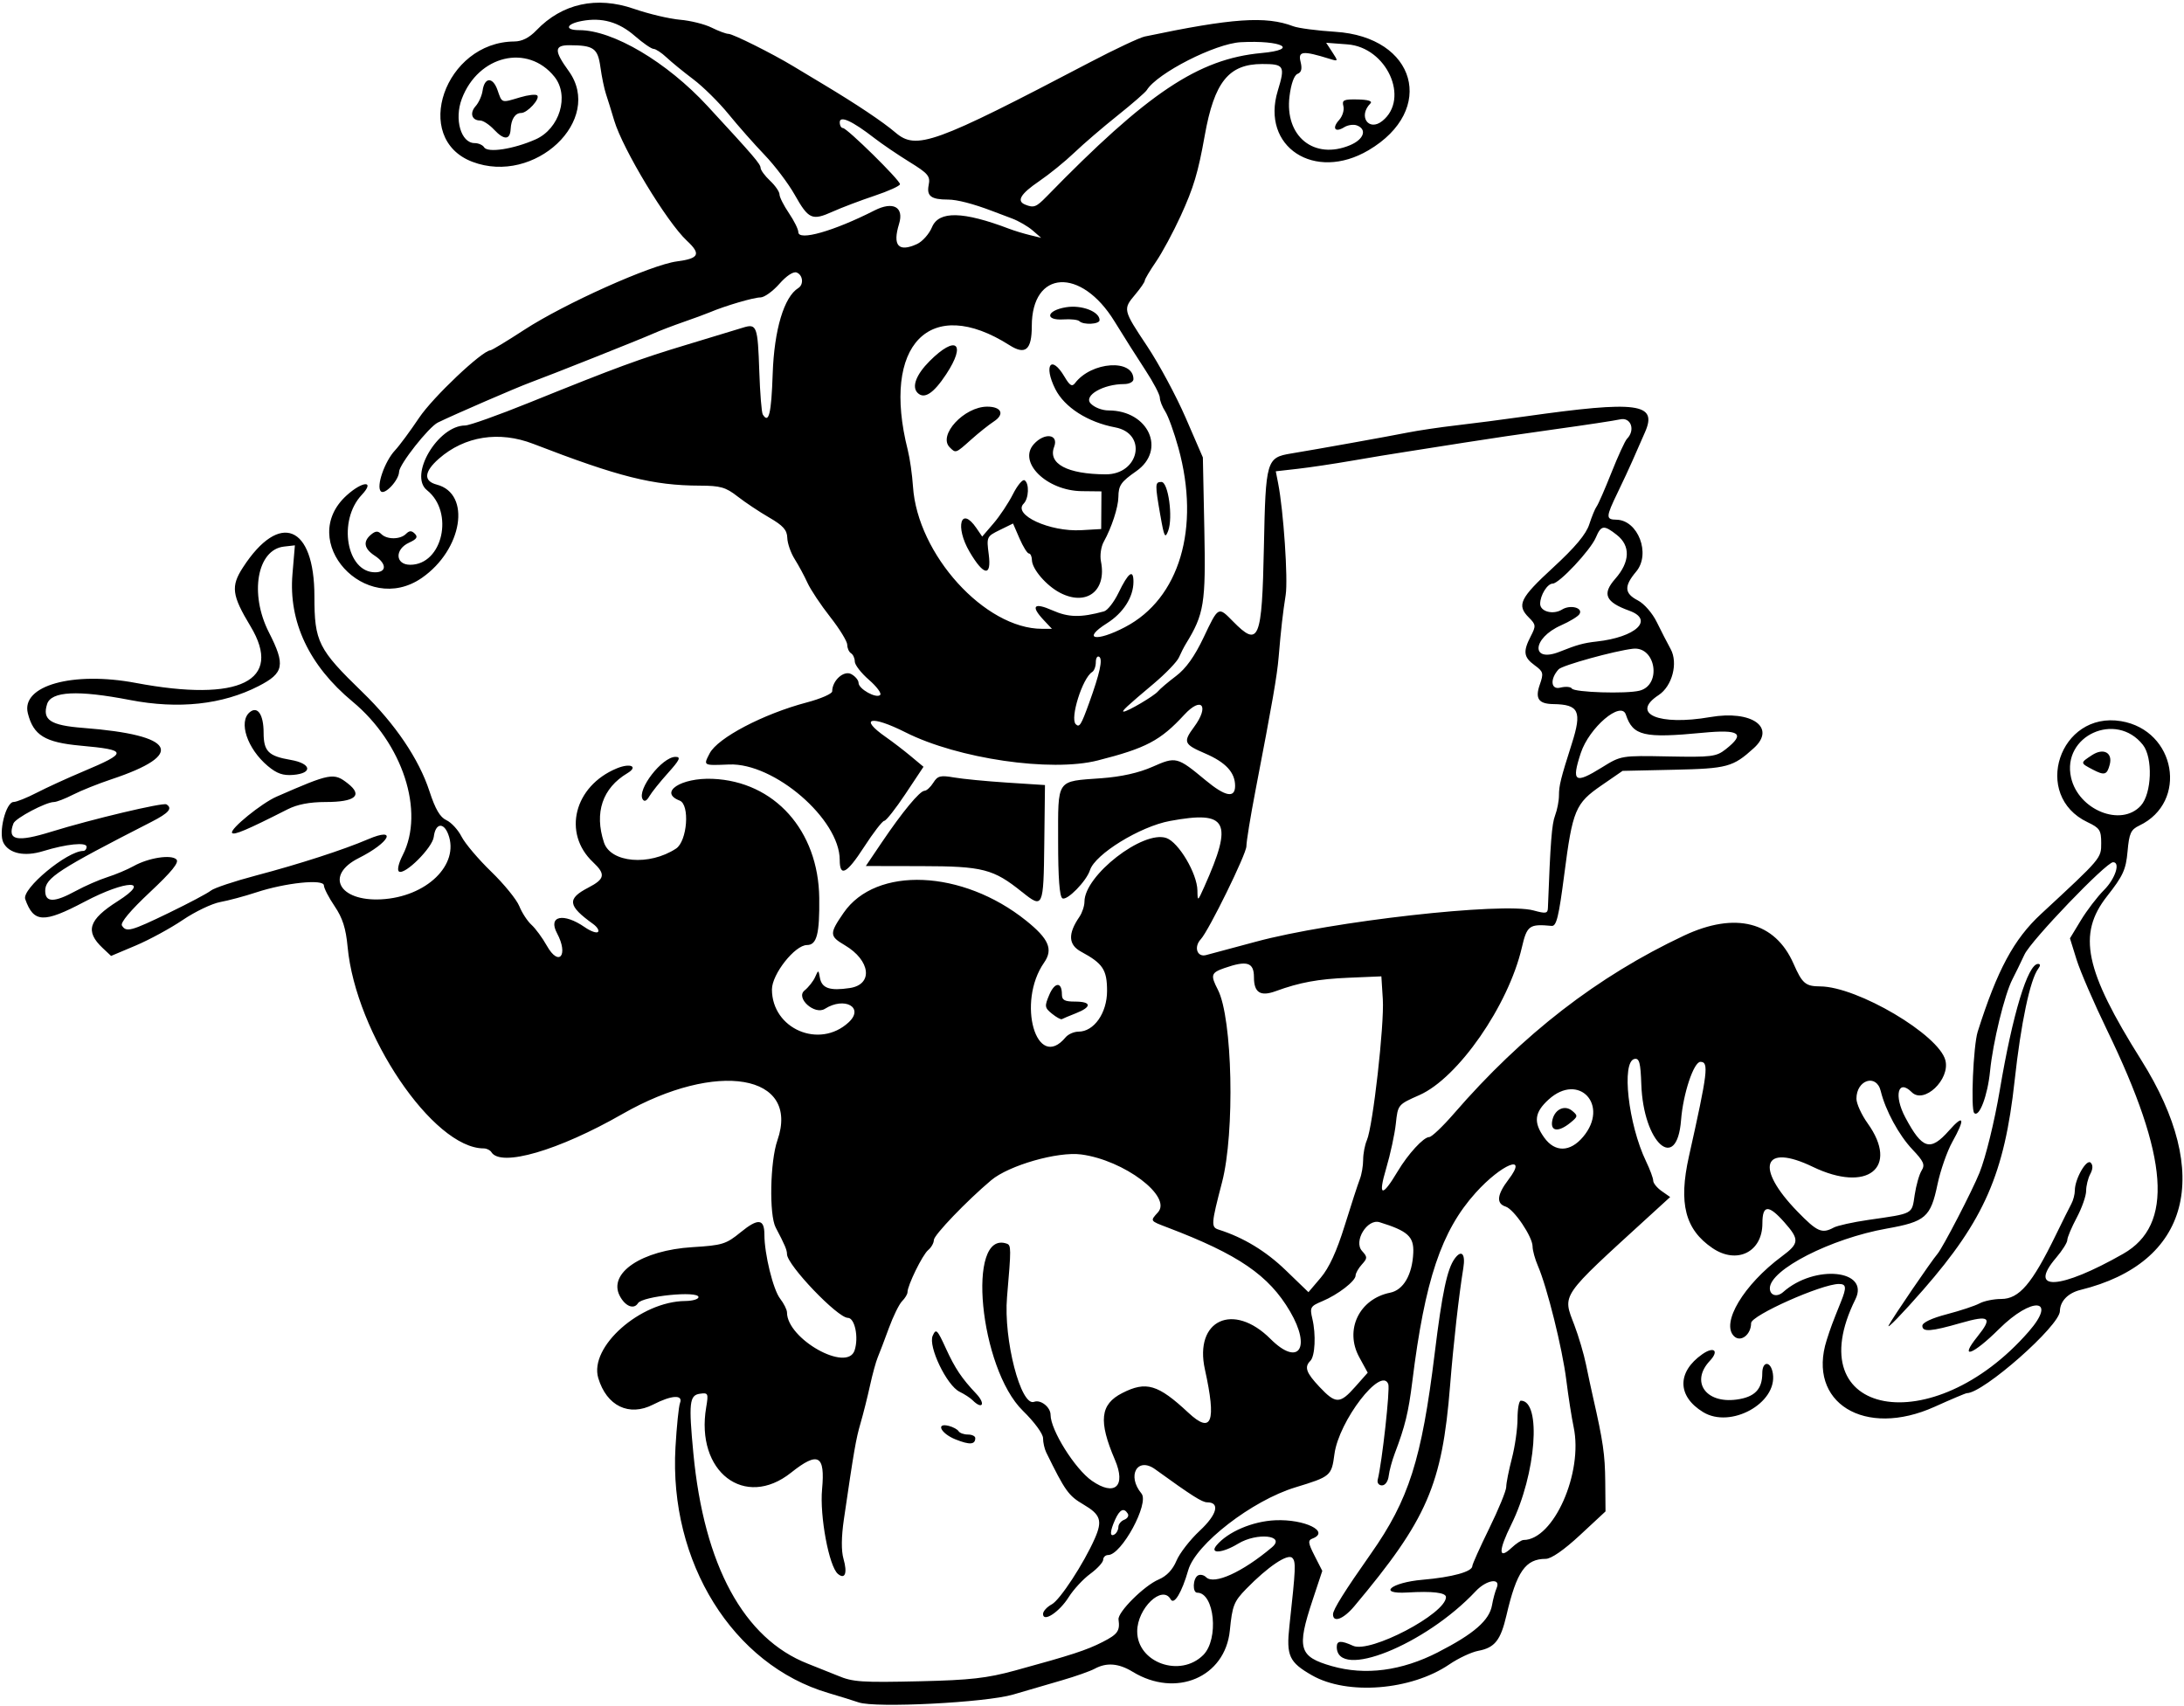 <?xml version="1.0" encoding="UTF-8" standalone="no"?>
<svg xmlns:rdf="http://www.w3.org/1999/02/22-rdf-syntax-ns#" xmlns="http://www.w3.org/2000/svg" height="453" viewBox="0 0 580 453" width="580" version="1.1" xmlns:cc="http://creativecommons.org/ns#" xmlns:dc="http://purl.org/dc/elements/1.1/">
<path d="m228 452.13c-1.375-0.477-4.975-1.594-8-2.484-25.379-7.46-42.367-34.758-40.616-65.269 0.32-5.568 0.862-10.855 1.205-11.75 0.879-2.292-2.216-2.115-7.128 0.407-6.385 3.278-12.352 0.4-14.579-7.031-2.48-8.277 11.17-20.364 23.117-20.471 1.925-0.017 3.5-0.481 3.5-1.031 0-1.754-14.913-0.259-16.068 1.611-1.092 1.767-3.411 0.831-4.855-1.961-3.134-6.06 5.879-12.091 19.304-12.917 7.968-0.491 8.937-0.79 12.826-3.967 4.617-3.771 6.293-3.604 6.293 0.627 0 5.148 2.314 14.591 4.163 16.993 1.01 1.312 1.837 2.967 1.837 3.679 0 7.046 15.991 16.024 17.952 10.08 1.14-3.44 0.06-8.64-1.79-8.64-2.73 0-16.16-14.05-16.16-16.91 0-1.127-0.578-2.491-3.001-7.081-1.77-3.353-1.495-17.558 0.448-23.136 6.127-17.595-16.053-21.376-41.15-7.016-16.98 9.72-32.3 14.18-34.8 10.14-0.34-0.55-1.258-1-2.04-1-13.433 0-33.989-30.437-36.144-53.518-0.462-4.949-1.338-7.693-3.45-10.807-1.557-2.296-2.838-4.781-2.848-5.523-0.024-1.764-10.216-0.708-18.018 1.867-3.025 0.998-7.3 2.144-9.5 2.546-2.2 0.402-6.686 2.548-9.968 4.769-3.282 2.221-8.907 5.278-12.499 6.793l-6.531 2.755-2.234-2.099c-4.735-4.46-3.755-7.52 3.982-12.43 9.221-5.86 2.365-5.75-8.804 0.14-10.88 5.74-13.507 5.62-15.744-0.7-0.97-2.74 11.144-12.8 15.419-12.8 0.484 0 0.879-0.5 0.879-1.11 0-1.279-5.362-0.737-11.56 1.169-4.903 1.507-8.984 0.656-10.508-2.192-1.418-2.65 0.628-10.87 2.705-10.87 0.758 0 3.512-1.104 6.12-2.454 2.608-1.349 8.118-3.874 12.243-5.61 12.078-5.083 12.02-5.741-0.607-6.891-9.457-0.862-12.528-2.75-13.997-8.605-1.843-7.344 11.92-11.209 28.682-8.054 27.58 5.191 39.19-0.541 30.457-15.037-4.978-8.264-5.278-10.611-2-15.659 9.721-14.97 18.965-11.21 18.965 7.7 0 12.061 0.994 14.043 12.773 25.459 8.66 8.393 15.001 17.772 17.773 26.283 1.556 4.777 2.819 6.936 4.51 7.707 1.292 0.589 3.099 2.552 4.017 4.363 0.918 1.811 4.458 5.993 7.867 9.293s6.771 7.43 7.471 9.178c0.7 1.748 2.153 3.974 3.228 4.948 1.076 0.973 2.917 3.481 4.093 5.572 3.213 5.716 5.82 2.503 2.699-3.327-2.472-4.62 1.711-5.526 7.377-1.599 1.544 1.071 3.118 1.635 3.498 1.256 0.38-0.38-0.208-1.338-1.308-2.128-6.737-4.845-6.974-6.681-1.248-9.65 4.405-2.285 4.641-3.563 1.248-6.75-8.188-7.692-5.023-20.225 6.291-24.911 3.624-1.501 5.808-0.509 2.817 1.28-6.617 3.958-8.819 10.479-6.21 18.394 1.783 5.408 12.032 6.28 19.132 1.629 2.991-1.96 3.733-11.692 0.972-12.751-5.661-2.172 0.312-6.125 8.735-5.781 16.432 0.671 28.122 13.727 28.331 31.643 0.112 9.578-0.649 12.5-3.256 12.5-3.203 0-9.31 7.739-9.306 11.792 0.011 10.504 12.628 15.912 20.374 8.733 4.231-3.921-1.054-6.914-6.323-3.581-2.714 1.717-7.834-2.895-5.403-4.867 1.07-0.868 2.34-2.478 2.822-3.578 0.857-1.954 0.886-1.95 1.26 0.165 0.498 2.818 2.618 3.554 7.939 2.756 6.277-0.941 5.53-7.334-1.332-11.382-4.098-2.418-4.12-3.048-0.304-8.594 8.583-12.475 31.572-11.489 48.475 2.079 6.04 4.848 7.224 7.617 4.766 11.145-7.358 10.559-1.999 29.133 5.721 19.831 0.685-0.825 2.231-1.5 3.435-1.5 4.097 0 7.565-4.952 7.565-10.805 0-5.632-1.099-7.298-6.87-10.414-3.421-1.847-3.572-4.74-0.481-9.254 0.743-1.085 1.351-2.907 1.351-4.05 0-6.971 15.575-19.064 21.76-16.897 3.263 1.143 8.171 9.435 8.238 13.919 0.045 2.978 0.058 2.971 1.834-1 7.747-17.326 6.2-20.287-9.123-17.454-7.948 1.469-19.897 8.818-21.245 13.066-0.927 2.921-6.121 8.219-7.328 7.473-0.76-0.47-1.13-5.42-1.13-15.1 0-16.825-0.635-15.898 11.514-16.789 5.267-0.386 9.909-1.426 13.543-3.033 6.25-2.764 6.557-2.686 14.129 3.596 5.221 4.331 7.814 4.82 7.814 1.472 0-3.566-2.485-6.255-7.958-8.609-5.66-2.435-5.908-3.023-2.955-7.018 4.155-5.62 2.044-8.28-2.587-3.26-6.338 6.87-10.133 8.873-23 12.138-12.412 3.15-37.11-0.461-51-7.457-9.24-4.654-12.57-3.863-5.243 1.244 1.784 1.244 4.761 3.528 6.617 5.075l3.374 2.814-4.771 7.175c-2.624 3.946-5.164 7.175-5.644 7.175s-2.917 3.159-5.415 7.021c-4.556 7.043-6.418 8.018-6.418 3.363 0-10.819-17.402-25.83-29.38-25.343-6.957 0.283-6.865 0.335-5.168-2.947 2.132-4.123 14.259-10.484 25.798-13.532 3.712-0.981 6.75-2.308 6.75-2.95 0-2.858 3.075-5.642 5.059-4.58 1.067 0.571 1.941 1.622 1.941 2.334 0 1.615 4.726 4.247 5.748 3.202 0.413-0.422-0.936-2.233-2.998-4.024-2.062-1.791-3.75-3.969-3.75-4.841 0-0.872-0.45-1.863-1-2.203-0.55-0.34-1-1.351-1-2.247 0-0.896-2.04-4.226-4.534-7.399s-5.208-7.252-6.032-9.062c-0.824-1.81-2.351-4.642-3.393-6.292s-1.928-4.195-1.968-5.655c-0.057-2.081-1.1-3.249-4.823-5.405-2.612-1.512-6.39-4.03-8.394-5.595-3.124-2.439-4.551-2.848-10-2.864-12.432-0.036-21.493-2.309-44.239-11.095-9.057-3.499-18.241-2.058-25.064 3.934-3.954 3.471-4.154 5.948-0.558 6.889 9.219 2.411 6.837 17.286-3.968 24.773-14.987 10.386-33.369-9.808-19.957-21.925 4.292-3.877 7.607-3.97 3.982-0.111-6.401 6.82-4.039 20.55 3.549 20.55 3.153 0 3.106-2.315-0.089-4.408-2.859-1.873-3.184-3.78-0.958-5.627 1.168-0.97 1.823-0.999 2.7-0.122 1.506 1.506 5.032 1.483 6.558-0.042 0.906-0.906 1.483-0.917 2.352-0.048 0.87 0.87 0.502 1.449-1.5 2.361-3.913 1.783-3.72 5.887 0.276 5.887 8.604 0 11.746-13.983 4.45-19.804-4.92-3.926 2.898-17.174 10.145-17.191 1.113-0.003 8.763-2.728 17-6.057 23.377-9.447 29.116-11.558 41.977-15.436 6.6-1.99 13.236-4.005 14.746-4.477 3.725-1.163 3.973-0.504 4.385 11.677 0.194 5.75 0.609 10.867 0.92 11.371 1.603 2.594 2.275-0.165 2.636-10.833 0.394-11.643 3.011-20.4 6.794-22.738 1.506-0.931 1.237-3.491-0.434-4.132-0.876-0.336-2.704 0.867-4.604 3.031-1.74 1.973-3.99 3.588-5.02 3.588-1.797 0-9.316 2.208-13.431 3.945-1.1 0.464-4.25 1.623-7 2.576-2.75 0.953-6.35 2.333-8 3.067-3.516 1.564-27.323 11.035-32.698 13.009-3.634 1.334-20.168 8.498-24.523 10.626-2.43 1.187-10.266 11.128-10.302 13.069-0.041 2.234-3.803 6.277-4.846 5.209-1.288-1.319 1.02-7.968 3.79-10.916 1.151-1.225 4.023-5.109 6.383-8.632 3.65-5.448 16.66-17.768 18.911-17.907 0.394-0.024 4.444-2.473 9-5.442 10.683-6.96 33.697-17.278 40.534-18.173 5.918-0.775 6.477-1.939 2.644-5.505-5.34-4.968-17.03-24.327-19.29-31.926-0.734-2.475-1.712-5.625-2.174-7-0.462-1.375-1.13-4.597-1.484-7.16-0.696-5.032-1.775-5.8-8.194-5.827-4.1-0.017-4.151 1.442-0.239 6.843 9.424 13.009-9.024 30.412-25.569 24.122-16.257-6.181-7.332-31.823 11.121-31.956 2.07-0.015 3.982-0.982 5.898-2.982 6.806-7.104 15.968-9.12 25.883-5.695 3.935 1.359 9.435 2.664 12.223 2.899 2.787 0.235 6.569 1.176 8.404 2.091 1.84 0.916 3.85 1.665 4.48 1.665 1.177 0 11.597 5.203 17.208 8.592 1.738 1.05 5.338 3.214 8 4.81 8.822 5.289 15.799 9.957 19.131 12.801 5.561 4.745 10.265 3.046 51.709-18.681 6.6-3.46 13.125-6.527 14.5-6.816 23.291-4.891 32.141-5.503 39.441-2.728 1.33 0.506 6.344 1.167 11.141 1.469 21.5 1.355 26.966 20.772 8.856 31.457-14.341 8.461-28.646-0.899-24.111-15.777 2.018-6.621 1.724-7.128-4.137-7.123-8.889 0.007-12.718 4.774-15.256 18.996-1.758 9.851-2.946 13.821-6.387 21.348-1.973 4.316-4.928 9.797-6.568 12.18-1.63 2.382-2.97 4.635-2.97 5.007 0 0.372-1.125 2.013-2.5 3.647-3.344 3.974-3.323 4.065 3.169 13.818 3.112 4.675 7.706 13.225 10.209 19l4.55 10.5 0.388 19.043c0.403 19.748-0.05 22.563-4.9 30.457-0.507 0.825-1.334 2.447-1.839 3.604-0.505 1.157-3.538 4.307-6.741 7-7.142 6.004-8.636 7.396-7.939 7.396 1.043 0 8.112-4.17 9.102-5.37 0.55-0.667 2.718-2.507 4.817-4.091 2.61-1.969 4.917-5.197 7.296-10.209 3.96-8.345 3.88-8.301 7.804-4.302 6.903 7.034 7.716 5.074 8.221-19.812 0.466-22.987 0.672-23.69 7.25-24.771 6.801-1.118 25.609-4.495 30.831-5.535 2.87-0.572 8.72-1.44 13-1.93 4.28-0.49 12.507-1.558 18.282-2.374 29.954-4.233 35.26-3.529 31.83 4.223-1.137 2.569-2.653 6.02-3.369 7.67-0.716 1.65-2.463 5.399-3.882 8.332-3.15 6.512-3.179 7.158-0.329 7.204 5.761 0.093 9.191 9.098 5.25 13.781-3.268 3.884-3.155 5.792 0.454 7.659 1.668 0.863 3.858 3.377 5.032 5.776 1.143 2.336 2.792 5.545 3.664 7.131 2.037 3.701 0.429 9.863-3.192 12.236-7.567 4.958 0.053 8.207 13.697 5.84 11.052-1.917 17.631 2.756 11.594 8.235-5.554 5.04-7.022 5.438-21.24 5.751l-13.62 0.299-5.588 3.849c-6.96 4.793-7.684 6.526-9.901 23.691-1.448 11.206-2.071 13.752-3.34 13.633-5.96-0.557-6.558-0.122-7.927 5.769-3.58 15.4-16.932 34.627-27.195 39.163-5.714 2.525-5.723 2.536-6.264 7.591-0.298 2.784-1.455 8.14-2.57 11.902-2.22 7.49-1.124 7.777 3.043 0.797 2.778-4.654 6.895-9.138 8.39-9.138 0.64 0 3.593-2.805 6.563-6.233 18.261-21.077 38.178-36.487 61.087-47.265 13.644-6.419 24.201-3.712 29.107 7.465 2.309 5.259 3.175 5.997 7.073 6.018 9.886 0.053 31.55 12.851 33.255 19.645 1.281 5.104-5.692 11.7-8.937 8.455-3.66-3.66-4.815 0.875-1.707 6.705 4.521 8.482 6.632 9.11 11.625 3.46 3.971-4.493 4.343-3.193 0.865 3.029-1.393 2.492-3.169 7.575-3.948 11.296-1.825 8.724-3.178 9.899-13.52 11.737-14.78 2.628-31 10.917-31 15.843 0 1.921 1.909 2.459 3.55 1 8.338-7.413 23.073-5.93 19.17 1.929-15.514 31.238 20.439 37.935 46.03 8.575 7.708-8.843 0.895-9.411-7.91-0.659-6.965 6.922-10.734 8.24-5.72 2 4.116-5.122 3.262-5.824-4.406-3.62-7.959 2.288-10.214 2.452-10.214 0.745 0-0.851 2.477-2.021 6.5-3.072 3.575-0.934 7.483-2.228 8.684-2.876 1.201-0.648 3.789-1.177 5.75-1.177 4.78 0 8.191-3.993 14.519-17 1.74-3.575 3.587-7.281 4.104-8.236 0.518-0.955 0.942-2.573 0.942-3.596 0-3.048 3.099-8.468 4.208-7.359 0.636 0.636 0.596 1.69-0.115 3.019-0.601 1.123-1.093 3.129-1.093 4.458s-1.125 4.533-2.5 7.119c-1.375 2.586-2.5 5.258-2.5 5.937 0 0.679-1.332 2.793-2.959 4.697-7.725 9.037 1.026 8.527 17.807-1.038 13.425-7.652 12.134-25.496-4.299-59.417-3.486-7.195-7.127-15.621-8.092-18.724l-1.754-5.642 2.899-4.786c1.594-2.632 4.361-6.25 6.149-8.041 2.983-2.987 4.417-7.389 2.408-7.389-1.841 0-21.776 20.769-23.524 24.508-1.026 2.195-2.464 5.143-3.194 6.551-2.099 4.046-5.206 16.788-5.959 24.44-0.638 6.484-2.887 12.427-4.204 11.11-0.967-0.967-0.238-17.93 0.928-21.61 5.184-16.362 9.591-24.556 16.795-31.228 16.122-14.932 16-14.788 16-18.853 0-3.412-0.391-4.01-3.616-5.541-14.919-7.08-7.462-29.571 8.899-26.838 14.564 2.432 17.895 21.491 4.846 27.723-2.264 1.081-2.698 2.033-3.13 6.868-0.433 4.844-1.179 6.475-5.45 11.912-7.923 10.085-5.937 19.601 9.085 43.509 19.102 30.403 12.893 53.894-16.133 61.042-3.307 0.814-5.419 2.986-5.468 5.621-0.05 3.93-20.34 21.8-24.71 21.8-0.304 0-4.149 1.624-8.546 3.609-18.614 8.404-33.972-1.08-28.676-17.71 1.051-3.301 1.425-4.307 3.793-10.196 1.53-3.79 1.42-4.7-0.55-4.7-4.57 0-23.32 8.35-23.32 10.39 0 3.087-2.778 5.21-4.543 3.472-3.537-3.483 2.585-13.687 12.716-21.197 4.649-3.446 4.721-4.461 0.643-9.067-4.197-4.74-5.816-4.653-5.816 0.315 0 7.613-6.779 10.962-13.265 6.555-7.257-4.931-9.036-11.851-6.252-24.323 5.03-22.5 5.35-25.14 3.06-25.14-1.781 0-4.602 8.475-5.144 15.46-1.1 14.154-10.019 6.142-10.556-9.483-0.197-5.74-0.529-6.992-1.79-6.753-3.556 0.674-1.68 17.379 3.055 27.213 1.043 2.166 1.896 4.473 1.896 5.128 0 0.655 1.012 1.899 2.25 2.766l2.25 1.576-5.5 5.025c-23.936 21.87-23.104 20.66-19.944 28.974 1.13 2.974 2.526 7.699 3.1 10.5 0.575 2.801 1.404 6.668 1.843 8.593 2.686 11.775 3.198 15.301 3.262 22.451l0.071 7.951-6.781 6.299c-4.25 3.948-7.641 6.299-9.085 6.299-5.388 0-7.742 3.381-10.443 15-1.543 6.637-3.104 8.605-7.475 9.425-1.826 0.343-5.284 1.963-7.685 3.6-10.138 6.915-27.119 8.265-36.493 2.902-6.073-3.474-6.853-5.186-5.982-13.126 1.685-15.376 1.755-17.056 0.755-18.057-1.215-1.215-6.488 2.336-12.25 8.252-3.251 3.337-3.677 4.42-4.326 11.005-1.226 12.442-14.292 18.015-25.794 11.002-3.729-2.273-6.927-2.534-10.09-0.821-1.201 0.651-5.109 2.031-8.684 3.067s-9.425 2.745-13 3.796c-7.266 2.137-36.553 3.626-41 2.083zm41.5-8.438c15.148-4.144 19.022-5.407 23.343-7.611 3.993-2.037 4.624-2.932 4.202-5.962-0.27-1.94 6.813-8.997 10.664-10.625 2.108-0.891 3.726-2.597 4.72-4.975 0.832-1.99 3.615-5.578 6.186-7.972 4.608-4.292 5.457-7.546 1.967-7.546-1.337 0-4.053-1.726-13.801-8.773-4.722-3.413-7.597 1.674-3.641 6.442 2.148 2.588-5.303 16.331-8.854 16.331-0.708 0-1.299 0.562-1.314 1.25-0.015 0.688-1.562 2.375-3.437 3.75s-4.45 4.158-5.723 6.184c-2.496 3.975-6.813 6.803-6.813 4.463 0-0.72 1.05-1.871 2.333-2.558 2.165-1.159 8.477-10.82 11.404-17.454 2.096-4.753 1.56-6.377-2.986-9.045-3.991-2.342-4.861-3.557-9.898-13.827-0.468-0.955-0.852-2.662-0.852-3.794 0-1.169-2.31-4.312-5.35-7.281-11.539-11.265-15.101-48.127-4.29-44.388 1.192 0.412 1.196 1.189 0.075 14.199-0.967 11.232 3.671 29.164 7.194 27.812 1.738-0.667 4.37 1.418 4.37 3.461 0 4.034 6.492 14.392 10.973 17.508 6.086 4.232 9.132 1.462 6.12-5.565-4.415-10.301-3.93-14.738 1.94-17.733 6.349-3.239 9.493-2.306 17.549 5.209 6.235 5.815 7.501 2.518 4.407-11.476-2.904-13.135 7.54-17.987 17.429-8.098 7.413 7.413 10.912 2.465 5.177-7.321-5.627-9.6-13.697-15.125-32.595-22.311-4.645-1.766-4.59-1.677-2.48-4.008 3.808-4.208-8.991-13.854-20.388-15.366-6.23-0.826-19.205 2.895-23.917 6.861-6.49 5.47-15.21 14.56-15.21 15.86 0 0.781-0.68 1.985-1.512 2.675-1.5 1.244-5.488 9.376-5.488 11.189 0 0.519-0.643 1.587-1.428 2.372-0.785 0.785-2.372 4.016-3.526 7.179-1.154 3.163-2.481 6.651-2.95 7.751-0.469 1.1-1.393 4.475-2.055 7.5-0.662 3.025-1.793 7.525-2.514 10-1.224 4.203-1.731 7.135-4.432 25.605-0.667 4.562-0.702 8.281-0.096 10.392 1.087 3.792 0.423 5.598-1.479 4.02-2.359-1.958-4.869-15.38-4.205-22.488 0.851-9.109-1.047-10.127-8.226-4.411-12.337 9.823-25.44-0.247-22.553-17.333 0.63-3.728 0.535-3.932-1.684-3.618-2.767 0.392-2.991 2.458-1.718 15.833 2.835 29.785 13.385 49.191 30.367 55.854 3.3 1.295 6.9 2.734 8 3.198 3.986 1.682 6.261 1.834 22 1.471 13.102-0.303 17.63-0.816 25-2.832zm-15.75-61.403c-3.926-1.574-5.357-4.522-1.734-3.575 1.109 0.29 2.26 0.923 2.559 1.406 0.299 0.484 1.417 0.879 2.484 0.879s1.941 0.423 1.941 0.941c0 1.756-1.49 1.855-5.25 0.348zm4.534-10.405c-0.614-0.614-2.166-1.626-3.45-2.25-3.405-1.655-8.399-12.053-7.142-14.871 0.887-1.988 1.192-1.695 3.509 3.367 2.428 5.304 4.206 7.96 8.048 12.021 2.572 2.719 1.659 4.359-0.966 1.734zm123.62 66.924c9.54-4.886 13.64-8.465 14.333-12.516 0.263-1.536 0.815-3.58 1.227-4.543 1.19-2.783-2.699-2.196-5.541 0.836-13.4 14.31-36.92 23.74-36.92 14.81 0-1.681 1.111-1.755 4.331-0.288 4.5 2.06 24.67-8.53 24.67-12.94 0-1.188-3.599-1.615-10.25-1.215-8.09 0.487-4.367-2.658 4-3.379 7.929-0.683 13.25-2.151 13.25-3.654 0-0.464 2.025-4.974 4.5-10.022 2.475-5.048 4.5-9.991 4.5-10.986 0-0.995 0.675-4.4 1.5-7.567s1.5-7.914 1.5-10.549c0-2.634 0.395-4.79 0.878-4.79 5.554 0 4.065 19.538-2.501 32.822-3.506 7.092-3.488 9.572 0.043 6.254 1.215-1.141 2.643-2.075 3.173-2.075 7.973 0 15.888-17.842 13.309-30-0.525-2.475-1.403-8.1-1.952-12.5-1.041-8.359-5.091-24.647-7.53-30.284-0.78-1.81-1.42-4.13-1.42-5.16 0-2.593-4.938-9.901-7.168-10.609-2.541-0.806-2.288-3.159 0.77-7.168 5.388-7.064-1.834-4.151-8.734 3.524-9.093 10.114-13.467 23.152-16.808 50.103-1.016 8.191-1.924 11.921-4.653 19.095-0.732 1.925-1.461 4.625-1.619 6-0.164 1.428-0.931 2.5-1.788 2.5-0.832 0-1.335-0.668-1.128-1.5 1.175-4.742 3.311-24.083 2.805-25.4-1.869-4.869-13.126 9.771-14.297 18.592-0.768 5.788-0.978 5.967-10.38 8.831-11.496 3.502-26.46 15.064-28.442 21.977-1.709 5.96-3.769 9.374-4.677 7.751-2.226-3.978-8.88 2.405-8.88 8.519 0 8.315 11.421 12.4 17.545 6.276 4.2-4.2 2.99-16.55-1.61-16.55-1.296 0-1.166-3.735 0.159-4.554 0.598-0.37 1.588-0.171 2.2 0.441 2.102 2.102 9.632-1.315 17.485-7.935 3.787-3.192-3.977-4.017-8.998-0.956-4.113 2.508-7.667 2.785-5.726 0.446 2.987-3.599 9.559-6.41 15.611-6.676 7.823-0.345 14.661 3.023 9.87 4.861-1.246 0.478-1.158 1.178 0.573 4.572l2.044 4.007-2.573 7.757c-4.269 12.871-3.64 15.035 5.1 17.536 8.883 2.542 18.523 1.282 28.232-3.69zm-27.9-10.07c0-1.238 3.068-6.144 10.071-16.104 10.073-14.325 13.468-24.982 16.925-53.124 1.993-16.222 3.317-22.489 5.335-25.25 1.797-2.458 2.889-1.26 2.279 2.5-1.196 7.359-2.611 19.928-3.52 31.25-2.117 26.382-6.085 35.521-25.443 58.598-2.88 3.43-5.65 4.47-5.65 2.13zm-57-23.179c0-0.734 0.704-1.604 1.563-1.934 0.86-0.33 1.283-1.053 0.941-1.607-1.025-1.658-2.116-1.155-3.344 1.54-1.425 3.128-1.492 4.776-0.161 3.953 0.55-0.34 1-1.218 1-1.952zm62.925-37.268 3.293-3.72-2.251-4.12c-3.959-7.248-0.01-15.482 8.215-17.128 3.526-0.705 5.88-4.776 6.136-10.612 0.188-4.294-1.461-5.787-8.952-8.102-3.269-1.011-6.98 5.067-4.659 7.631 1.47 1.625 1.466 1.92-0.053 3.599-0.91 1.006-1.655 2.323-1.655 2.927 0 1.471-4.701 5.092-8.875 6.836-3.143 1.313-3.322 1.634-2.607 4.659 0.993 4.203 0.72 9.912-0.534 11.165-1.655 1.655-1.127 3.151 2.449 6.944 4.295 4.554 5.399 4.544 9.492-0.08zm-2.82-42.78c1.706-5.5 3.507-11.034 4.002-12.297 0.5-1.26 0.9-3.6 0.9-5.2 0-1.598 0.448-3.94 0.995-5.203 1.593-3.678 4.65-30.72 4.228-37.399l-0.385-6.102-8.669 0.366c-8.164 0.344-13.022 1.238-19.401 3.568-4.061 1.483-5.768 0.389-5.768-3.699 0-3.967-1.827-4.533-7.851-2.434-3.547 1.237-3.737 1.864-1.736 5.735 3.9 7.541 4.559 37.93 1.11 51.167-2.897 11.117-2.953 11.912-0.886 12.567 6.56 2.079 12.52 5.689 17.787 10.772l6.049 5.839 3.261-3.839c2.227-2.621 4.245-7.011 6.364-13.839zm129.85 0.527c1-0.535 5.133-1.452 9.184-2.037 12.148-1.754 11.556-1.436 12.335-6.628 0.384-2.561 1.212-5.48 1.841-6.486 0.96-1.536 0.569-2.434-2.438-5.603-3.593-3.786-7.175-10.389-8.42-15.523-1.13-4.66-6.45-2.98-6.45 2.04 0 1.313 1.341 4.26 2.981 6.55 8.443 11.792-0.071 18.539-14.57 11.547-13.253-6.392-15.493 0.122-4.081 11.867 5.246 5.399 6.49 5.952 9.619 4.277zm-66.538-24.104c7.066-8.398-1.106-17.236-9.161-9.908-3.768 3.428-4.072 6.021-1.182 10.08 2.848 4 6.889 3.933 10.343-0.172zm-8.231-4.071c0.464-3.119 3.228-4.588 5.338-2.837 1.565 1.299 1.528 1.528-0.527 3.192-3.052 2.471-5.208 2.312-4.811-0.356zm-78.68-47.75c19.942-5.415 65.609-10.555 73.764-8.303 3.228 0.891 3.744 0.804 3.799-0.638 0.665-17.528 1.034-22.296 1.902-24.578 0.569-1.497 1.035-3.898 1.035-5.335 0-2.623 0.465-4.495 3.416-13.756 2.743-8.605 1.901-10.403-4.916-10.502-3.905-0.057-4.886-1.453-3.604-5.13 1.076-3.086 0.969-3.491-1.365-5.191-2.924-2.13-3.122-3.635-1.014-7.71 1.409-2.724 1.373-3.078-0.5-4.95-3.302-3.302-2.416-5.135 6.412-13.263 5.885-5.418 8.777-8.875 9.622-11.5 0.665-2.064 1.549-4.203 1.965-4.753 0.416-0.55 2.185-4.6 3.932-9 1.747-4.4 3.598-8.428 4.114-8.95 2.29-2.321 1.067-5.812-1.813-5.172-1.512 0.336-9.275 1.514-17.25 2.617s-18.775 2.695-24 3.537-12.2 1.939-15.5 2.438c-3.3 0.499-9.825 1.575-14.5 2.39-4.675 0.815-11.133 1.781-14.351 2.146l-5.851 0.663 0.623 3.165c1.429 7.257 2.663 25.488 2.008 29.665-0.782 4.991-1.24 9.036-1.869 16.5-0.42 4.982-1.599 11.773-6.164 35.5-1.323 6.875-2.403 13.516-2.401 14.758 0.004 2.042-9.983 22.403-12.112 24.692-1.899 2.042-1.001 4.813 1.367 4.215 1.238-0.312 7.2-1.912 13.25-3.554zm-288.55-7.72c5.25-2.54 10.221-5.18 11.046-5.86 0.825-0.682 6.225-2.487 12-4.011 11.503-3.036 23.157-6.807 29.721-9.617 7.917-3.39 5.835 0.824-2.471 5-9.027 4.539-5.252 11.517 5.926 10.952 12.054-0.609 20.926-9.197 17.853-17.282-1.256-3.303-3.41-2.916-3.839 0.691-0.341 2.865-7.661 10.179-9.223 9.214-0.553-0.342-0.146-2.169 0.971-4.358 5.919-11.603-0.001-29.735-13.313-40.776-11.547-9.577-17.032-21.217-15.963-33.871l0.646-7.637-2.904 0.331c-7.141 0.815-9.207 12.56-4.005 22.768 4.44 8.712 4.04 10.808-2.724 14.282-9.595 4.928-21.271 6.191-34.175 3.696-13.857-2.679-20.916-2.331-21.999 1.083-1.335 4.207 0.868 5.658 9.612 6.332 24.551 1.893 27.359 7.025 7.466 13.645-3.455 1.15-8.019 2.976-10.142 4.059-2.124 1.09-4.429 1.98-5.123 1.98-2.117 0-10.208 4.277-10.746 5.681-1.726 4.497 0.84 5.056 10.076 2.196 10.632-3.293 29.653-7.811 30.549-7.257 1.696 1.048 0.642 2.285-3.944 4.63-24.792 12.67-28.25 14.92-28.25 18.32 0 3.164 2.384 3.176 8.124 0.043 2.407-1.31 6.176-2.96 8.376-3.66 2.2-0.699 5.35-2.025 7-2.946 3.941-2.202 9.97-3.136 11.347-1.759 0.777 0.777-1.216 3.239-7.063 8.721-5.136 4.816-7.872 8.08-7.406 8.835 1.146 1.854 2.347 1.528 12.576-3.417zm16.667-21.19c-0.621-1.005 7.815-7.87 11.822-9.621 14.384-6.285 15.195-6.434 18.96-3.473 4.021 3.163 1.921 4.898-5.931 4.898-4.254 0-7.525 0.631-10.128 1.953-10.73 5.451-14.282 6.957-14.723 6.243zm9.482-17.763c-5.459-4.6-7.849-11.75-4.779-14.29 2.074-1.72 3.676 0.64 3.676 5.43 0 4.946 1.27 6.231 7.143 7.234 5.535 0.945 6.022 3.549 0.745 3.99-2.737 0.229-4.38-0.345-6.786-2.369zm497.43 10.53c2.913-3.219 3.236-12.734 0.548-16.14-7.113-9.012-21.574-2.44-19.083 8.673 1.938 8.649 13.317 13.233 18.535 7.467zm-12.788-9.588c-3.353-1.757-3.353-1.748-0.179-3.827 3.039-1.991 5.537-0.663 4.709 2.504-0.724 2.769-1.395 2.965-4.53 1.323zm-130.35-0.55c5.105-3.17 5.124-3.173 17.635-2.928 11.496 0.225 12.748 0.069 15.25-1.899 5.333-4.195 3.769-5.336-6.024-4.396-15.75 1.512-18.602 0.842-20.487-4.814-1.264-3.793-9.748 3.443-11.972 10.211-2.524 7.681-1.613 8.304 5.598 3.827zm-136.19-17.06c2.883-7.984 3.7-11.716 2.699-12.334-0.493-0.305-0.896 0.346-0.896 1.446s-0.437 2.27-0.972 2.6c-2.567 1.586-5.934 12.279-4.362 13.851 0.976 0.976 1.424 0.27 3.53-5.564zm146.19-3.33c5.967-1.498 4.328-11.85-1.764-11.142-4.907 0.57-18.745 4.402-19.713 5.458-2.344 2.559-2.089 5.506 0.422 4.876 1.402-0.352 2.794-0.244 3.093 0.24 0.631 1.021 14.42 1.457 17.962 0.568zm-21.18-10.359c4.564-1.825 6.356-2.319 9.797-2.699 10.439-1.153 15.343-5.772 8.685-8.179-6.366-2.302-7.305-4.427-3.745-8.481 3.941-4.488 4.097-8.762 0.426-11.649-3.443-2.708-4.177-2.619-5.57 0.677-1.42 3.362-9.744 12.25-11.473 12.25-1.409 0-3.323 3.091-3.323 5.367 0 2.071 3.47 2.981 5.805 1.523 2.207-1.379 5.671-0.468 4.629 1.216-0.381 0.616-2.581 1.956-4.889 2.977-7.748 3.428-8.075 10.091-0.342 6.998zm-115.42-6.546c14.435-7.542 20.017-26.295 14.154-47.556-1.134-4.114-2.709-8.477-3.5-9.695-0.79-1.21-1.44-2.87-1.44-3.67 0-0.805-1.72-4.084-3.823-7.285s-5.803-9.045-8.222-12.986c-8.87-14.438-21.96-13.678-21.96 1.269 0 6.312-1.687 7.761-5.907 5.076-21.15-13.459-34.1-0.125-27.03 27.816 0.557 2.2 1.181 6.567 1.387 9.705 1.18 18.04 19.11 37.8 34.28 37.8h2.619l-2.174-2.314c-3.551-3.78-2.649-4.783 2.323-2.584 4.271 1.889 7.497 1.952 13.685 0.265 0.926-0.252 2.652-2.461 3.837-4.907 2.626-5.425 3.98-6.435 3.98-2.969 0 4.07-2.688 8.287-7.029 11.027-6.78 4.28-2.973 5.085 4.812 1.018zm-17.29-9.1c-3.63-1.884-7.415-6.285-7.464-8.681-0.02-0.963-0.38-1.75-0.8-1.75-0.42 0-1.541-1.793-2.49-3.984l-1.726-3.984-3.534 1.734c-3.473 1.704-3.523 1.817-2.915 6.489 0.78 5.997-1.339 5.702-5.097-0.71-3.925-6.698-2.299-12.321 1.821-6.295l1.538 2.25 3.007-3.5c1.654-1.925 3.976-5.418 5.16-7.762s2.568-4.005 3.077-3.691c1.301 0.804 1.15 4.827-0.234 6.211-2.968 2.968 6.936 7.529 15.3 7.047l5.289-0.305 0.034-5 0.034-5-5.214-0.059c-9.34-0.106-17.077-7.7-12.734-12.499 2.856-3.156 6.663-2.639 5.382 0.731-1.702 4.476 3.476 7.244 13.661 7.303 8.973 0.052 11.189-10.856 2.535-12.479-7.254-1.36-13.457-5.333-15.886-10.173-3.193-6.364-1.072-9.226 2.436-3.287 1.404 2.377 2.013 2.747 2.807 1.704 4.36-5.738 15.51-6.486 15.51-1.04 0 0.717-1.112 1.3-2.48 1.3-5.502 0-10.791 3.043-8.907 5.125 0.961 1.061 3.039 1.876 4.792 1.879 10.602 0.013 15.386 10.514 7.347 16.129-4.085 2.853-4.714 3.762-4.752 6.868-0.033 2.729-1.801 8.137-3.881 11.872-0.739 1.328-1.067 3.639-0.745 5.25 1.563 7.814-3.853 11.952-10.875 8.309zm26.643-20.533c-1.45-8.36-1.44-8.9 0.29-8.9 1.812 0 3.113 9.446 1.788 12.98-0.813 2.168-1.074 1.655-2.073-4.082zm-55.94-18.1c-3.192-3.192 3.827-10.8 9.963-10.8 3.793 0 4.701 2.021 1.766 3.931-1.326 0.863-4.045 3.032-6.042 4.819-4.123 3.691-4.067 3.671-5.688 2.05zm-8.533-14.467c-1.613-1.613-0.379-4.856 3.216-8.451 7.002-7.002 9.824-4.752 4.39 3.5-3.372 5.121-5.834 6.723-7.606 4.951zm42.965-19.035c-0.386-0.386-2.261-0.597-4.167-0.469-5.158 0.347-4.597-2.393 0.662-3.234 4.144-0.663 8.873 1.164 8.873 3.427 0 1.116-4.307 1.336-5.369 0.275zm-43.12-20.486c1.437-0.655 3.236-2.68 3.996-4.5 1.817-4.35 8.22-4.21 20.485 0.448 1.375 0.522 3.848 1.277 5.496 1.677l2.996 0.727-2.271-1.97c-1.25-1.083-3.72-2.515-5.5-3.181-1.77-0.667-4.12-1.554-5.22-1.972-5.07-1.929-9.36-3.038-11.74-3.038-4.484 0-5.725-0.928-5.141-3.847 0.474-2.371-0.093-3.053-5.121-6.16-3.11-1.922-7.306-4.775-9.326-6.341-5.85-4.537-9.17-6.05-9.17-4.179 0 0.839 0.38 1.526 0.84 1.526 1.09 0 15.16 13.84 15.16 14.913 0 0.45-3.038 1.831-6.75 3.071s-8.707 3.131-11.098 4.205c-5.522 2.479-6.42 2.079-10.137-4.506-1.678-2.974-5.272-7.723-7.987-10.554-2.714-2.831-7.022-7.709-9.572-10.839-2.55-3.13-6.758-7.288-9.352-9.24s-5.788-4.561-7.099-5.798-2.861-2.259-3.445-2.269c-0.584-0.011-2.812-1.547-4.952-3.415-4.28-3.737-8.76-5.005-14.11-4.001-4.19 0.786-4.65 2.434-0.68 2.434 8.963 0 23.273 8.469 34.066 20.16 12.278 13.3 14.072 15.39 14.093 16.416 0.012 0.592 1.147 2.133 2.522 3.424s2.5 2.925 2.5 3.63 1.125 2.939 2.5 4.965c1.375 2.026 2.5 4.296 2.5 5.044 0 2.427 9.392-0.245 20.236-5.757 4.946-2.514 7.887-0.895 6.512 3.585-1.773 5.778-0.158 7.587 4.771 5.341zm34.36-12.559c26.89-27.614 40.37-36.622 57.12-38.169 10.24-0.946 5.436-3.459-5.5-2.877-6.767 0.36-22.16 8.2-24.943 12.704-0.377 0.61-3.879 3.658-7.782 6.772-3.903 3.114-9.073 7.556-11.49 9.871-2.416 2.315-6.618 5.726-9.337 7.579-4.935 3.363-6.061 5.254-3.698 6.207 2.284 0.922 2.927 0.683 5.626-2.088zm-135.67-15.227c6.426-2.843 9.071-11.635 5.013-16.665-7.1-8.802-20.194-5.684-24.574 5.85-2.07 5.458-0.24 11.792 3.4 11.792 1.005 0 2.138 0.503 2.518 1.118 0.95 1.537 7.815 0.483 13.641-2.095zm-11-2.589c-1.25-1.338-2.91-2.434-3.69-2.434-2.229 0-2.857-1.973-1.213-3.813 0.829-0.928 1.66-2.777 1.848-4.109 0.51-3.619 2.724-3.713 3.96-0.169 1.236 3.546 0.943 3.452 6.022 1.93 2.13-0.638 4.167-0.866 4.527-0.506 0.862 0.862-2.613 4.666-4.263 4.666-1.593 0-2.657 1.636-2.797 4.303-0.153 2.898-1.75 2.946-4.392 0.131zm227.32 4.117c3.655-1.527 4.586-4.185 1.835-5.24-0.898-0.345-2.424-0.132-3.392 0.473-2.438 1.522-3.326 0.262-1.352-1.919 0.895-0.989 1.407-2.642 1.137-3.674-0.426-1.629 0.076-1.863 3.824-1.783 2.725 0.059 3.965 0.443 3.365 1.043-3.373 3.374-0.479 7.609 3.176 4.649 7.331-5.936 1.119-19.536-9.284-20.321l-5.658-0.427 1.639 2.502c1.617 2.468 1.605 2.491-0.842 1.731-7.009-2.177-8.312-2.039-7.599 0.804 0.47 1.873 0.235 2.822-0.796 3.218-0.899 0.345-1.722 2.632-2.134 5.933-1.332 10.658 6.517 17.009 16.08 13.013zm93.766 336.49c-6.898-4.206-6.99-10.641-0.221-15.382 3.111-2.179 4.527-0.931 1.998 1.762-5.175 5.508-1.126 11.387 7.084 10.286 4.811-0.645 6.841-2.716 6.841-6.98 0-3.393 2.32-3.295 2.822 0.119 1.152 7.833-11.225 14.646-18.523 10.196zm49.28-23.04c1.001-1.971 11.3-17.072 12.958-19 1.404-1.632 9.234-16.752 11.154-21.537 1.655-4.125 3.996-13.664 5.391-21.963 3.382-20.124 7.437-33.5 10.157-33.5 0.643 0 0.667 0.453 0.066 1.25-2.172 2.881-4.623 14.48-6.287 29.75-2.689 24.678-8.066 36.99-24.247 55.517-5.475 6.269-9.853 10.786-9.191 9.483zm-222.2-82.77c-1.967-1.598-2.021-1.97-0.728-5.022 1.452-3.429 3.353-3.511 3.353-0.145 0 1.552 0.702 1.941 3.5 1.941 4.388 0 4.502 1.409 0.25 3.087-1.788 0.706-3.475 1.414-3.75 1.574-0.275 0.16-1.456-0.485-2.624-1.435zm-7.955-32.33c-7.611-6.128-10.414-6.85-26.708-6.874l-14.78-0.03 4.22-6.25c5.504-8.153 10.103-13.709 11.364-13.732 0.555-0.01 1.605-0.972 2.334-2.139 1.145-1.833 1.889-2.022 5.49-1.397 2.292 0.398 8.666 1.015 14.166 1.37l10 0.647-0.181 15.477c-0.201 17.142-0.322 17.408-5.898 12.919zm-100.75-24.62c-1.579-2.555 5.135-11.251 8.703-11.272 1.524-0.009 1.148 0.801-2 4.305-2.133 2.374-4.36 5.16-4.95 6.192-0.695 1.216-1.312 1.488-1.753 0.775z"/>
</svg>

